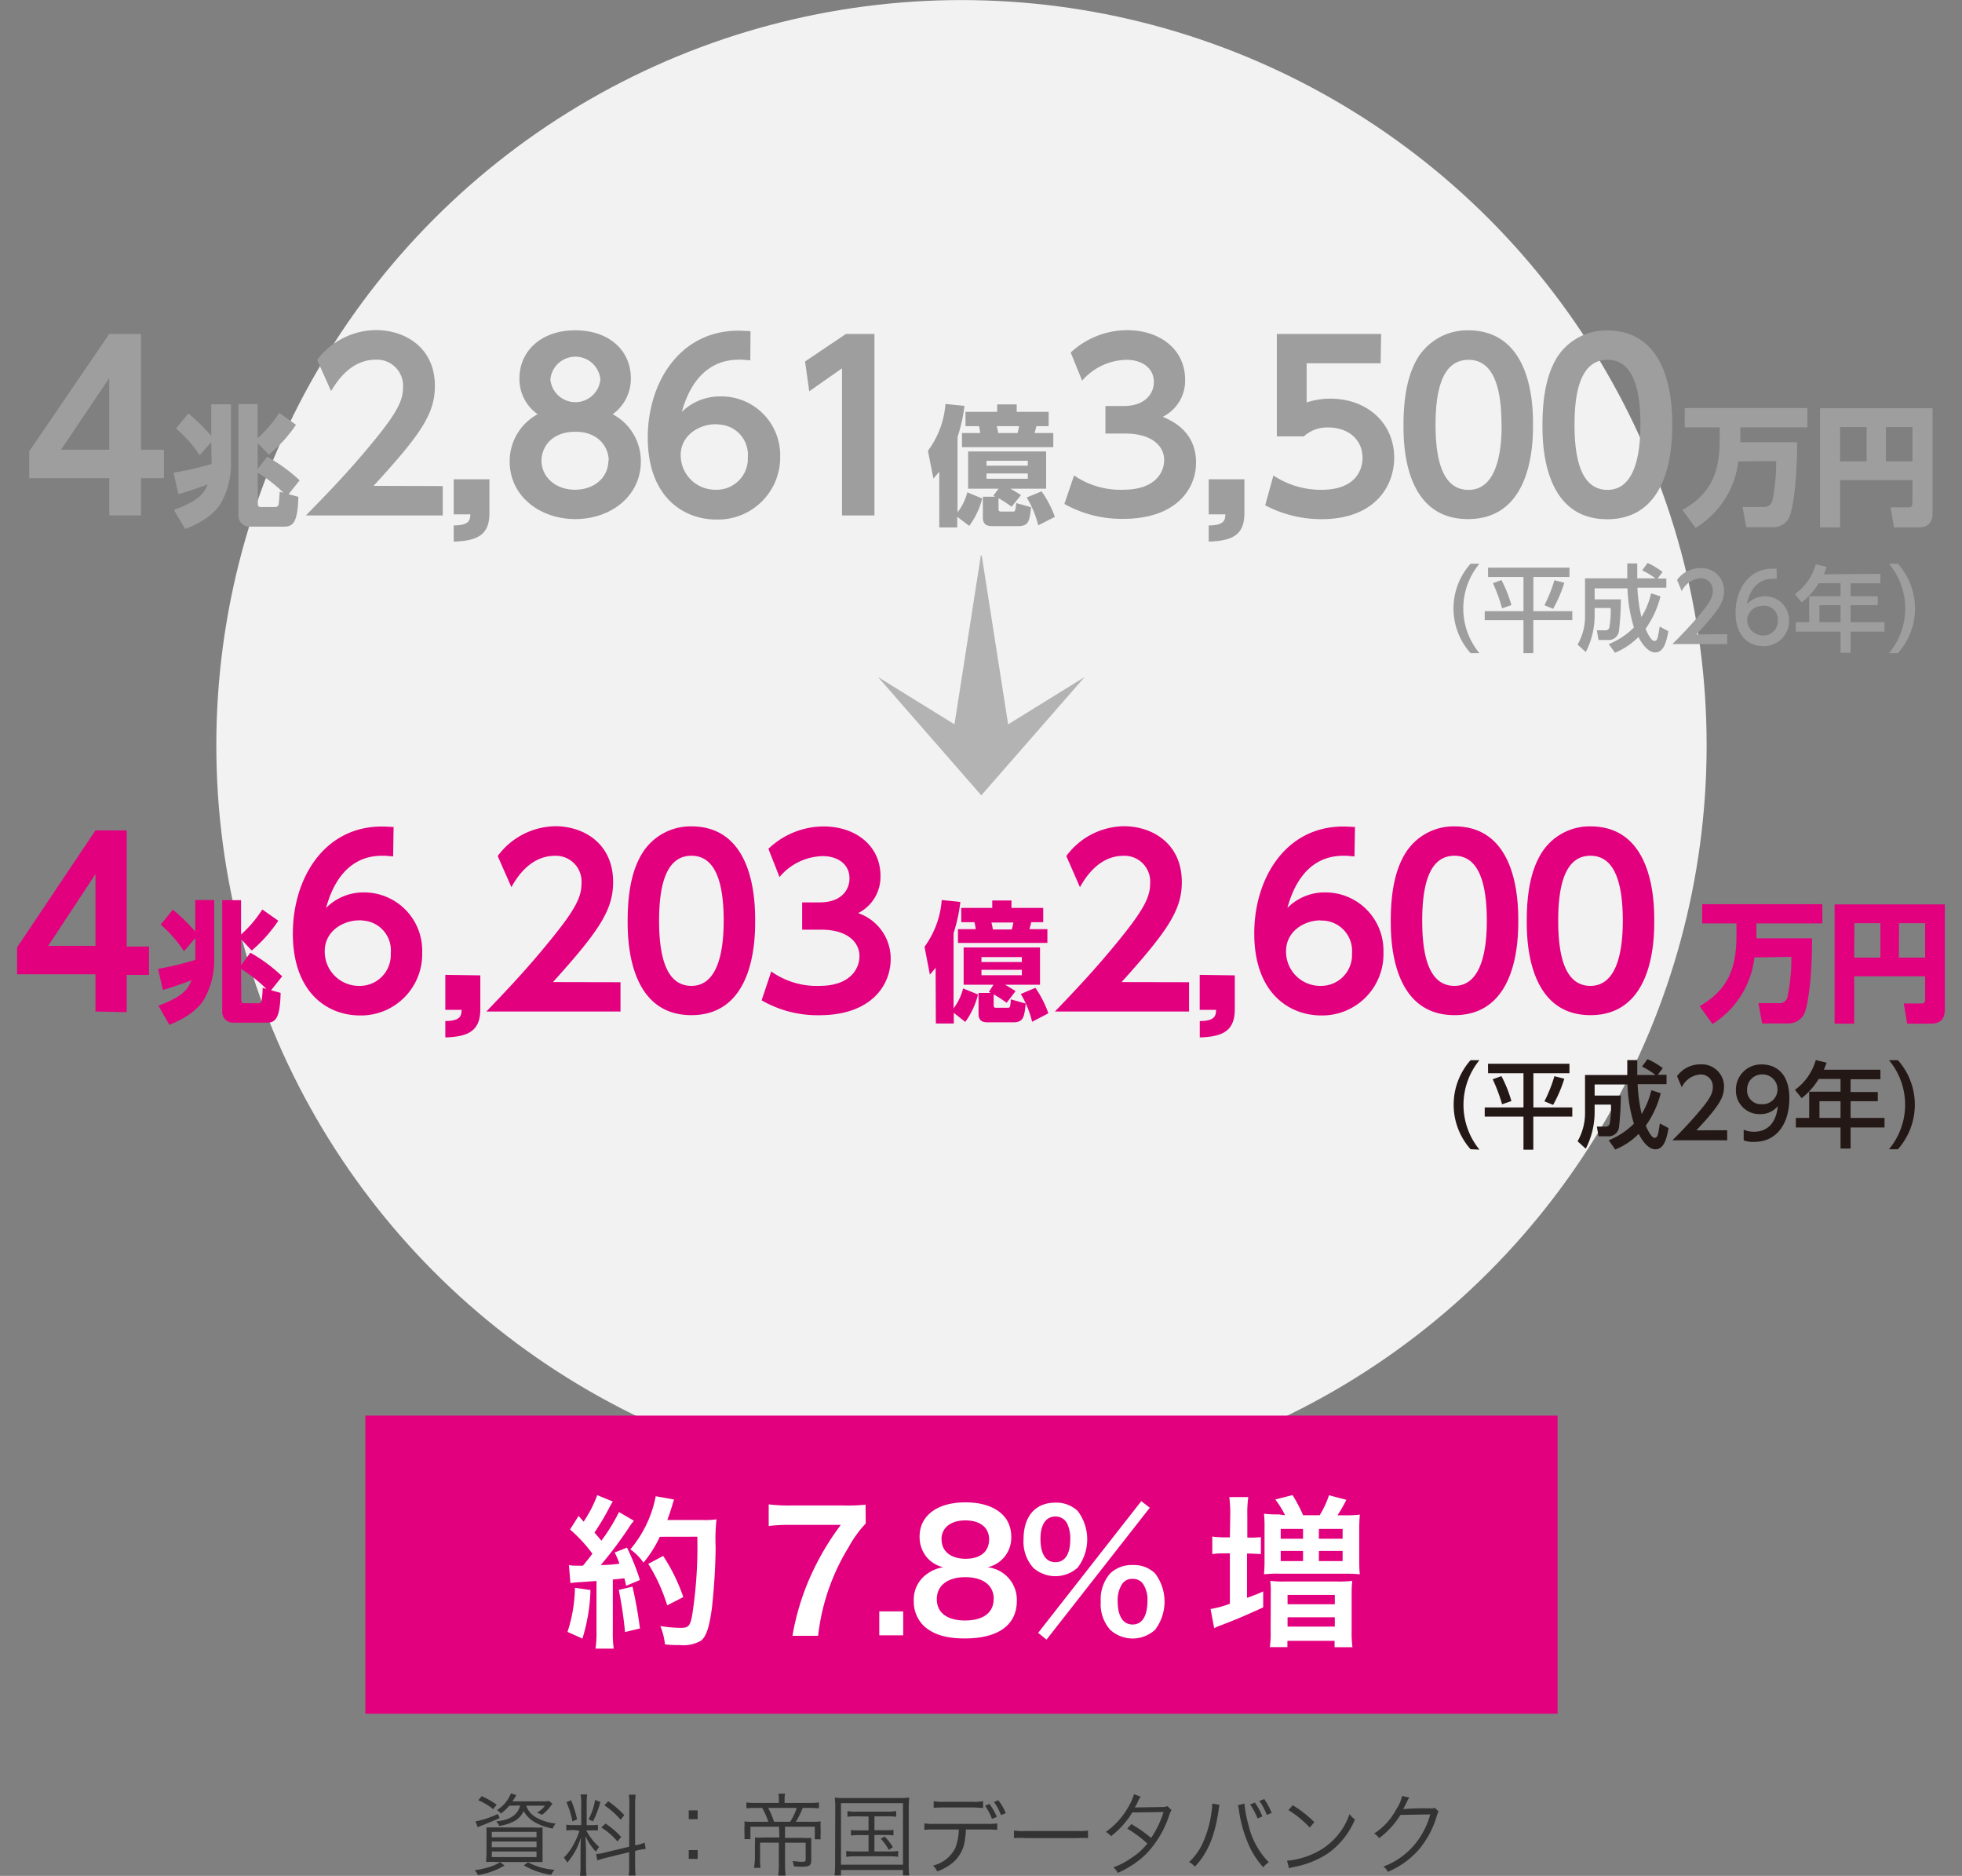 <svg id="レイヤー_2" data-name="レイヤー 2" xmlns="http://www.w3.org/2000/svg" width="263.3" height="251.7" viewBox="0 0 263.3 251.7"><rect x="0" y="0" width="263.3" height="251.7" fill="#808080" stroke="none"/><defs><style>.cls-1{fill:#333;}.cls-2{fill:#f2f2f2;}.cls-3{fill:#9e9e9f;}.cls-4{fill:#231815;}.cls-5{fill:#e3007f;}.cls-6{fill:#b3b3b3;}.cls-7{fill:#fff;}</style></defs><title>アートボード 1</title><path class="cls-1" d="M67.71,250.31a10.13,10.13,0,0,1-3.57,1.28,2.62,2.62,0,0,0-.44-.66,9.37,9.37,0,0,0,1.72-.35,5.86,5.86,0,0,0,1.69-.72Zm-.66-6.37c-.91.41-1.38.6-2.4,1-.18.07-.36.14-.54.23l-.3-.78a12.53,12.53,0,0,0,3-1Zm-.87-1.19a7.65,7.65,0,0,0-2-1.2l.47-.55a11.29,11.29,0,0,1,2,1.15Zm5.38,2.45a7.43,7.43,0,0,0,1.25,0v3.41c0,.41,0,.83,0,1.23-.32,0-.77,0-1.34,0h-4.9a9.77,9.77,0,0,0-1.33,0c0-.4.05-.8.05-1.21v-3.43h1.25ZM66,246.52h6v-.73H66Zm0,1.33h6v-.76H66Zm0,1.33h6v-.76H66Zm2.34-6.9a5.92,5.92,0,0,1-1.12,1.06,1.85,1.85,0,0,0-.53-.47,4.68,4.68,0,0,0,1.88-2.24l.73.23-.24.39s-.11.16-.29.45h4.1a3.55,3.55,0,0,0,.8-.06l.47.38-.15.18-.16.22a4.94,4.94,0,0,1-1.1,1.09,4.43,4.43,0,0,0-.67-.3,3.18,3.18,0,0,0,1.07-.93H70.62a2.85,2.85,0,0,0,1.37,1.6,6.57,6.57,0,0,0,2.58.79,2.76,2.76,0,0,0-.4.68,7.51,7.51,0,0,1-2.33-.81A4,4,0,0,1,70.27,243a2.85,2.85,0,0,1-1.34,1.4A6.25,6.25,0,0,1,67,245a1.87,1.87,0,0,0-.41-.61c1.87-.19,2.9-.88,3.21-2.13Zm2.52,7.6a8.92,8.92,0,0,0,3.55,1,3.29,3.29,0,0,0-.44.68,10.16,10.16,0,0,1-3.68-1.28Z"/><path class="cls-1" d="M77,245.55a8.51,8.51,0,0,0-1,.06v-.78a5.65,5.65,0,0,0,1,.06h1v-2.83a7,7,0,0,0-.08-1.29h.88a9.1,9.1,0,0,0-.07,1.27v2.86h.63a8.49,8.49,0,0,0,.88-.05v.75a6.76,6.76,0,0,0-.9,0h-.66a7.41,7.41,0,0,0,1.72,2.21,6,6,0,0,0-.42.65,7.26,7.26,0,0,1-1.4-2.11c0,.47.06,1.55.06,1.78v2.24a11.67,11.67,0,0,0,.07,1.32h-.88a8.55,8.55,0,0,0,.08-1.33v-2c0-.55,0-1.22.06-1.86a9.09,9.09,0,0,1-1.85,3.43,2.22,2.22,0,0,0-.46-.67,7.4,7.4,0,0,0,1.43-2,8.69,8.69,0,0,0,.67-1.61Zm-.36-4a13.8,13.8,0,0,1,.8,2.56l-.62.28a10.66,10.66,0,0,0-.81-2.57Zm3.93.23a12.68,12.68,0,0,1-1,2.61l-.59-.28a8.24,8.24,0,0,0,.88-2.6Zm3.89.28a7.61,7.61,0,0,0-.07-1.26h.91a10.59,10.59,0,0,0-.07,1.25v5.52h.18a5.82,5.82,0,0,0,1.1-.33l.14.84a9.23,9.23,0,0,0-1.15.2l-.27.07v2a11.2,11.2,0,0,0,.07,1.3h-.94a6.42,6.42,0,0,0,.07-1.32v-1.81l-3.16.77q-.56.14-1.11.33l-.16-.86a4.94,4.94,0,0,0,1.15-.19l3.28-.78Zm-3.2,2.62a10.68,10.68,0,0,1,2.1,1.8l-.5.6a8.67,8.67,0,0,0-2.17-1.87Zm.36-3a12.84,12.84,0,0,1,2.16,1.87l-.49.62a10.87,10.87,0,0,0-2.18-1.94Z"/><path class="cls-1" d="M93.62,244.09H92.43v-1.18h1.2Zm-1.19,5.33v-1.18h1.2v1.18Z"/><path class="cls-1" d="M104.54,245.1h-3.83v1.67H99.9a5.61,5.61,0,0,0,0-.82v-.69a6.31,6.31,0,0,0,0-.87,8,8,0,0,0,1.3.05h1.91a10.62,10.62,0,0,0-.82-1.86h-.94a11.81,11.81,0,0,0-1.18.06v-.8a7.25,7.25,0,0,0,1.23.07h3.13v-.43a4.43,4.43,0,0,0-.07-.81h.9a3.13,3.13,0,0,0-.07.8v.44h3.38a7.25,7.25,0,0,0,1.23-.07v.8a11.81,11.81,0,0,0-1.18-.06h-1a11.1,11.1,0,0,1-.92,1.86h2.14a8,8,0,0,0,1.19-.05,6.76,6.76,0,0,0,0,.9V246a5.21,5.21,0,0,0,0,.79h-.78V245.1h-4v1.5h2.38a6.14,6.14,0,0,0,1.14,0c0,.35,0,.71,0,1v2c0,.67-.26.87-1.16.87a10.23,10.23,0,0,1-1.17-.05,3.24,3.24,0,0,0-.18-.73,9.38,9.38,0,0,0,1.28.12c.39,0,.48-.06.48-.3v-2.26h-2.77v3.17a10.19,10.19,0,0,0,.08,1.24h-1a8.52,8.52,0,0,0,.09-1.24v-3.18H102v2.18a7.91,7.91,0,0,0,.06,1.2h-.88a9.37,9.37,0,0,0,.13-1.2v-1.8a9.55,9.55,0,0,0,0-1.07,9.16,9.16,0,0,0,1.17,0h2.12Zm1.5-.66a7.92,7.92,0,0,0,.88-1.86h-3.83a12.07,12.07,0,0,1,.79,1.86Z"/><path class="cls-1" d="M112.09,242.67a9.79,9.79,0,0,0-.07-1.48,8.25,8.25,0,0,0,1.4.06h7.17a11.32,11.32,0,0,0,1.43-.06,14.8,14.8,0,0,0-.07,1.48V250a12.78,12.78,0,0,0,.07,1.64h-.84v-.73h-8.32v.73H112a14.89,14.89,0,0,0,.07-1.64Zm.77,7.53h8.32v-8.26h-8.32Zm2-6.49a7.2,7.2,0,0,0-1.13.06V243a4.82,4.82,0,0,0,1.13.08h4.23a6.63,6.63,0,0,0,1.18-.08v.77a7.52,7.52,0,0,0-1.17-.06h-1.75v1.86h1.47a4.83,4.83,0,0,0,1.08-.06v.76a6.4,6.4,0,0,0-1.08-.06h-1.47v2.21h2a6.62,6.62,0,0,0,1.18-.07v.79a9.23,9.23,0,0,0-1.18-.07h-4.6a9.61,9.61,0,0,0-1.19.07v-.79a6.85,6.85,0,0,0,1.19.07h1.81v-2.19h-1.28a6.52,6.52,0,0,0-1.08.06v-.76a4.9,4.9,0,0,0,1.08.06h1.28v-1.86Zm3.85,2.71a7,7,0,0,1,1.12,1.43l-.56.36a6.47,6.47,0,0,0-1.07-1.49Z"/><path class="cls-1" d="M129.63,245.47a9.1,9.1,0,0,1-.13,1.28,4.71,4.71,0,0,1-1.62,3.16,6.88,6.88,0,0,1-2.11,1.19,2.15,2.15,0,0,0-.57-.78,4.51,4.51,0,0,0,3-2.36,7.24,7.24,0,0,0,.47-2.49h-3.25c-.46,0-.92,0-1.37.06v-.88a7.16,7.16,0,0,0,1.39.07h7a7.16,7.16,0,0,0,1.39-.07v.88q-.68-.06-1.38-.06Zm-4.33-3.8a6.41,6.41,0,0,0,1.38.09h3.87a6.32,6.32,0,0,0,1.38-.09v.91c-.45,0-.9-.06-1.36-.06h-3.9c-.45,0-.91,0-1.37.06Zm7.48.37a8.62,8.62,0,0,1,1,1.74l-.66.27a6.7,6.7,0,0,0-.93-1.75Zm1.2-.49a8.1,8.1,0,0,1,1,1.73l-.65.27a6.79,6.79,0,0,0-.94-1.76Z"/><path class="cls-1" d="M136.08,245.61a7.38,7.38,0,0,0,1.48.07h7a10,10,0,0,0,1.45-.05v1a11.85,11.85,0,0,0-1.46,0h-7a9.14,9.14,0,0,0-1.48,0Z"/><path class="cls-1" d="M153.07,241.07a4.29,4.29,0,0,0-.42.79,3.33,3.33,0,0,1-.38.66l3.72-.06a1.65,1.65,0,0,0,.69-.12l.54.54a2.71,2.71,0,0,0-.35.8,13.47,13.47,0,0,1-3.13,5.15A13,13,0,0,1,150,251.3a2,2,0,0,0-.59-.74,10,10,0,0,0,2.48-1.31,8.15,8.15,0,0,0,2.08-1.89,15.78,15.78,0,0,0-2.69-2l.55-.61a17.52,17.52,0,0,1,2.65,1.86,13.61,13.61,0,0,0,1.67-3.48l-4.2.06a11.4,11.4,0,0,1-2.85,3.18,2.43,2.43,0,0,0-.7-.57,10.15,10.15,0,0,0,3.06-3.42,6.87,6.87,0,0,0,.72-1.64Z"/><path class="cls-1" d="M163.66,242.16a4.64,4.64,0,0,0-.14.83c-.51,3.41-1.45,5.66-3.17,7.47a2.58,2.58,0,0,0-.78-.61,8,8,0,0,0,1.75-2.37,14.53,14.53,0,0,0,1.24-4.17,10.93,10.93,0,0,0,.12-1.12V242ZM167,242a15.9,15.9,0,0,0,.55,2.88,10.49,10.49,0,0,0,2.73,5,2.3,2.3,0,0,0-.75.67,11.53,11.53,0,0,1-2-3.12,17.9,17.9,0,0,1-1.25-4.41c0-.27-.09-.54-.15-.8Zm1.41-.14a9.25,9.25,0,0,1,1,1.86l-.64.27a9.87,9.87,0,0,0-1-1.87Zm1.25-.47a9.78,9.78,0,0,1,1,1.86l-.66.27a7.53,7.53,0,0,0-1-1.88Z"/><path class="cls-1" d="M172.72,249.66a10.31,10.31,0,0,0,3.49-.92,9,9,0,0,0,4.9-5.34,2.5,2.5,0,0,0,.73.72,10.58,10.58,0,0,1-3.66,4.58,12.36,12.36,0,0,1-4.47,1.79,3.83,3.83,0,0,0-.72.19Zm.77-7.44a15.84,15.84,0,0,1,2.89,2.26l-.61.74a13.53,13.53,0,0,0-2.87-2.35Z"/><path class="cls-1" d="M189.11,241.18l-.26.49c-.31.65-.42.85-.55,1.07a33.74,33.74,0,0,1,3.62-.1,1.08,1.08,0,0,0,.62-.08l.52.5c-.11.15-.11.16-.24.59a12.44,12.44,0,0,1-2.4,4.51,11.51,11.51,0,0,1-4.17,3,1.86,1.86,0,0,0-.6-.71,10,10,0,0,0,4.23-3,10.82,10.82,0,0,0,2.06-4l-4,.07a11.35,11.35,0,0,1-2.86,3.12,1.77,1.77,0,0,0-.68-.62,8.71,8.71,0,0,0,3-3.29,5.07,5.07,0,0,0,.76-1.75Z"/><circle class="cls-2" cx="129.03" cy="100.01" r="100"/><path class="cls-3" d="M197.35,87.64a9,9,0,0,1,0-12h1.19a9.39,9.39,0,0,0,0,12Z"/><path class="cls-3" d="M199.69,76.17h10.93v1.25h-4.84V82H211v1.21h-5.23v4.43h-1.32V83.22h-5.2V82h5.2V77.42H199.7Zm1.8,1.66a16.71,16.71,0,0,1,1.34,3.36l-1.25.43a23.07,23.07,0,0,0-1.23-3.37Zm8.44.36a18.09,18.09,0,0,1-1.5,3.5l-1.17-.48a18.84,18.84,0,0,0,1.34-3.36Z"/><path class="cls-3" d="M215.89,86.42a9.81,9.81,0,0,0,3.38-2.23,19.81,19.81,0,0,1-.86-5.25H214v1.48h3.52a39.69,39.69,0,0,1-.25,4.23,1.4,1.4,0,0,1-1.55,1.22h-1.2l-.22-1.3h1.22A.52.52,0,0,0,216,84v0a12.25,12.25,0,0,0,.15-2.42H214v1a10.75,10.75,0,0,1-1.19,4.91l-1.1-1a7.55,7.55,0,0,0,1-3.89v-5h5.67v-2h1.34v2h2.45a11.93,11.93,0,0,0-1.79-1.07l.73-1a10.53,10.53,0,0,1,2,1.21l-.66.89h1.17v1.23h-3.88a21.72,21.72,0,0,0,.54,3.94,10.83,10.83,0,0,0,1.3-3.19l1.26.41a12.9,12.9,0,0,1-2,4.34c0,.07.68,1.64,1.16,1.64s.49-.55.73-1.93l1.16.62c-.23,1.25-.55,2.85-1.76,2.85s-2.12-1.82-2.25-2.07a9.7,9.7,0,0,1-3.14,2.11Z"/><path class="cls-3" d="M231.79,85.09v1.33h-7.36c1.11-1.09,2.25-2.28,3.54-3.79,1.53-1.79,1.89-2.53,1.89-3.38a1.6,1.6,0,0,0-1.53-1.66h-.17a3.05,3.05,0,0,0-2.47,1.73l-.63-1.5a3.8,3.8,0,0,1,3.14-1.59A3,3,0,0,1,231.36,79a2.62,2.62,0,0,1,0,.28c0,1.42-.59,2.52-3.7,5.84Z"/><path class="cls-3" d="M238.44,77.65H238c-2.12,0-3.17,1.47-3.57,3.43a3.17,3.17,0,0,1,2.4-1.07,3.2,3.2,0,0,1,3.26,3.14.24.24,0,0,1,0,.12,3.38,3.38,0,0,1-3.33,3.43h-.14c-1.6,0-3.71-1-3.71-4.52,0-2.76,1.53-5.88,5-5.88h.51Zm-1.82,3.66a2,2,0,0,0-2.15,1.84v0a2.12,2.12,0,0,0,2.11,2.12h0a1.92,1.92,0,0,0,2-1.85.38.38,0,0,0,0-.15,1.85,1.85,0,0,0-1.7-2h-.27Z"/><path class="cls-3" d="M252.35,77v1.27h-4V80H252V81.2h-3.65v2.28h4.55v1.27h-4.55v2.84H247V84.75h-6V83.48h1.79V80H247V78.25h-2.93a9.57,9.57,0,0,1-2.29,2.58l-.9-1.12a7.44,7.44,0,0,0,2.8-4l1.45.35c-.11.34-.23.68-.37,1ZM247,81.2h-2.83v2.28H247Z"/><path class="cls-3" d="M253.5,87.64a9.34,9.34,0,0,0,0-12h1.2a9,9,0,0,1,0,12Z"/><path class="cls-4" d="M197.35,154.2a9,9,0,0,1,0-11.95h1.19a9.48,9.48,0,0,0,0,12Z"/><path class="cls-4" d="M199.69,142.73h10.93V144h-4.84v4.59H211v1.23h-5.23v4.44h-1.32v-4.44h-5.2v-1.23h5.2V144H199.7Zm1.8,1.66a17.23,17.23,0,0,1,1.34,3.35l-1.25.43a23.1,23.1,0,0,0-1.26-3.36Zm8.44.35a18.18,18.18,0,0,1-1.5,3.51l-1.17-.48a18.93,18.93,0,0,0,1.34-3.37Z"/><path class="cls-4" d="M215.89,153a10.11,10.11,0,0,0,3.38-2.23,19.88,19.88,0,0,1-.86-5.26H214V147h3.52a40.22,40.22,0,0,1-.25,4.25,1.4,1.4,0,0,1-1.55,1.21h-1.2l-.22-1.3h1.22a.54.54,0,0,0,.52-.53h0a12.35,12.35,0,0,0,.15-2.42H214v1a10.82,10.82,0,0,1-1.19,4.92l-1.1-1a7.6,7.6,0,0,0,1-3.89v-5h5.67v-2h1.34v2h2.45a10,10,0,0,0-1.81-1.13l.73-1a9.61,9.61,0,0,1,2.05,1.21l-.66.89h1.17v1.26h-3.88a22.38,22.38,0,0,0,.54,4,11.1,11.1,0,0,0,1.3-3.19l1.26.4a12.86,12.86,0,0,1-2,4.35c0,.06.68,1.64,1.16,1.64s.49-.56.73-1.93l1.16.62c-.23,1.25-.55,2.85-1.76,2.85s-2.12-1.82-2.25-2.07a9.42,9.42,0,0,1-3.14,2.1Z"/><path class="cls-4" d="M231.79,151.65V153h-7.36c1.11-1.09,2.25-2.28,3.54-3.79,1.53-1.79,1.89-2.53,1.89-3.38a1.6,1.6,0,0,0-1.53-1.66h-.17a3,3,0,0,0-2.47,1.72l-.63-1.5a3.85,3.85,0,0,1,3.14-1.58,3,3,0,0,1,3.16,2.72,2.62,2.62,0,0,1,0,.28c0,1.43-.59,2.52-3.7,5.85Z"/><path class="cls-4" d="M234,151.58a3.51,3.51,0,0,0,1.39.27c2.06,0,3-1.5,3.2-3.44a3,3,0,0,1-2.39,1.08,3.15,3.15,0,0,1-3.24-3.05,1.34,1.34,0,0,1,0-.2,3.38,3.38,0,0,1,3.32-3.42h.17c1.09,0,3.68.48,3.68,4.56,0,3.43-1.74,5.83-4.68,5.83A3.4,3.4,0,0,1,234,153Zm2.42-3.42a2,2,0,0,0,2.12-1.86c0-.05,0-.09,0-.14a2,2,0,0,0-2-2h-.08a2,2,0,0,0-2,2,1.86,1.86,0,0,0,1.73,2h.22Z"/><path class="cls-4" d="M252.35,143.53v1.28h-4v1.71H252v1.24h-3.65V150h4.55v1.28h-4.55v2.83H247v-2.83h-6V150h1.79v-3.52H247v-1.71h-2.93a9.57,9.57,0,0,1-2.29,2.58l-.9-1.12a7.44,7.44,0,0,0,2.8-4l1.45.36c-.11.31-.23.63-.37.94ZM247,147.76h-2.83V150H247Z"/><path class="cls-4" d="M253.5,154.2a9.32,9.32,0,0,0,0-11.95h1.2a9,9,0,0,1,0,11.95Z"/><path class="cls-3" d="M14.66,69.16v-5H3.92v-3.6L14.66,44.81h4.27V60.34H22v3.82H18.93v5ZM8.19,60.34h6.47V50.73Z"/><path class="cls-3" d="M28.35,59.31,26.8,61.07a17.5,17.5,0,0,0-3.19-3.58l1.67-2a22.78,22.78,0,0,1,3.07,3V54.25H31v8a10.56,10.56,0,0,1-1.38,5.3c-1.23,2-3.69,3-4.76,3.43l-1.52-2.56c3.39-1.24,4.07-2.27,4.52-3.42-2.11.77-2.86,1-3.91,1.31l-.66-2.89a40.25,40.25,0,0,0,5.11-1.17Zm10.38,7,1.31.35c-.09,3.38-.68,4-1.9,4H33.5A1.46,1.46,0,0,1,32,69.22v-15h2.57v4.57a16.32,16.32,0,0,0,2.91-3.4L39.72,57a19,19,0,0,1-3.64,4l-1.5-1.55v3.5l1.27-1.67a22,22,0,0,1,4.36,3.17ZM34.6,67.56c0,.21,0,.47.43.47h1.89c.4,0,.45-.26.49-.47s.09-1,.12-1.58l.52.14a19.81,19.81,0,0,0-3.47-2.7Z"/><path class="cls-3" d="M59.42,65.22v3.94H41.05c2.68-2.74,5.61-5.74,8.7-9.49,3.69-4.43,4.34-6,4.34-7.75a3.5,3.5,0,0,0-3.32-3.66h-.34c-3.51,0-5.37,3.2-6,4.21l-1.87-4.18a10,10,0,0,1,7.87-4c3.94,0,7.93,2.35,7.93,7.48,0,3.69-1.77,6.4-8.23,13.42Z"/><path class="cls-3" d="M65.68,64.31v4.58c0,2.83-1.55,3.69-4.79,3.78V70.5c2.17,0,2.2-.79,2.23-1.49H60.89v-4.7Z"/><path class="cls-3" d="M86,61.93c0,4.61-4,7.72-8.79,7.72s-8.81-3.11-8.81-7.72a7.16,7.16,0,0,1,3.75-6.35,5.77,5.77,0,0,1-2.44-4.82c0-3.63,2.9-6.44,7.48-6.44s7.47,2.72,7.47,6.44a5.85,5.85,0,0,1-2.44,4.82A7.11,7.11,0,0,1,86,61.93Zm-4.31-.12c0-1.74-1.3-3.88-4.48-3.88S72.67,60,72.67,61.81c0,2.19,1.89,3.9,4.49,3.9S81.64,64.06,81.64,61.81Zm-1.12-10.9a3.37,3.37,0,0,0-6.71,0,3.37,3.37,0,0,0,6.71,0Z"/><path class="cls-3" d="M100.69,48.35c-.82-.06-.92-.09-1.31-.09-1.38,0-5.92,0-7.88,7a7.35,7.35,0,0,1,5.2-2.07,7.89,7.89,0,0,1,8,7.74v.32a8.34,8.34,0,0,1-8.21,8.46h-.35c-4.39,0-9.21-3-9.21-11,0-7.41,4.31-14.34,12.17-14.34.64,0,1.35.06,1.62.06Zm-4.64,8.57c-2.23,0-4.7,1.5-4.7,4.12a4.63,4.63,0,0,0,4.59,4.67.11.11,0,0,0,.08,0,4.18,4.18,0,0,0,4.34-4c0-.12,0-.25,0-.38a4.06,4.06,0,0,0-3.75-4.36A5,5,0,0,0,96.05,56.92Z"/><path class="cls-3" d="M113.52,44.81h3.83V69.16H113V49.42L108.6,52.5l-.56-4Z"/><path class="cls-3" d="M126.05,63.28c-.37.46-.49.6-.79.93l-.73-3.73a12,12,0,0,0,2.35-6.28l2.55.26a21.08,21.08,0,0,1-.93,4.18v10.1a7.21,7.21,0,0,0,1.31-2.68l2,.82a10.31,10.31,0,0,1-1.74,3.68l-1.61-1.22v1.43h-2.41Zm5.49-5.18a7.72,7.72,0,0,0-.16-.92h-1.81V55.26h4.25v-1h2.62v1h4.29v1.92h-1.64c-.14.54-.16.61-.26.92h2.52V60H129.1V58.1ZM134,65.57h-4.08v-5h10.47v5h-4.8c.16.09,1,.57,1.43.85L135.76,68A16.4,16.4,0,0,0,134,66.84v1.41c0,.37.16.39.32.39h1.6c.26,0,.37,0,.45-1.14l2,.56c-.2,1.78-.28,2.53-1.72,2.53h-3.47c-.63,0-1.28-.1-1.28-1.17V66.65h1.71l-.31-.12Zm-1.61-3.75v.66h5.54v-.66Zm0,1.71v.71h5.54v-.71Zm4.17-5.43c.08-.35.11-.43.2-.92h-3c.11.37.14.59.21.92Zm3.22,7.83a14.1,14.1,0,0,1,1.78,3.42l-2.23,1.14a13.28,13.28,0,0,0-1.55-3.74Z"/><path class="cls-3" d="M144.14,63.79a10.94,10.94,0,0,0,6.62,1.92c4.12,0,5.47-2.19,5.47-4s-1.59-3.54-5.25-3.54h-2.63V54.48h2.42c3,0,4.08-1.77,4.08-3.2,0-2.14-1.92-3-3.63-3a8.06,8.06,0,0,0-6,2.8l-1.53-3.78a11.16,11.16,0,0,1,7.58-3c4.39,0,7.77,2.59,7.77,6.62a5.38,5.38,0,0,1-3,5c1.33.58,4.47,2,4.47,6.16,0,3.45-2.59,7.54-9.8,7.54a15.78,15.78,0,0,1-7.87-2Z"/><path class="cls-3" d="M167,64.31v4.58c0,2.83-1.55,3.69-4.79,3.78V70.5c2.17,0,2.2-.79,2.23-1.49h-2.23v-4.7Z"/><path class="cls-3" d="M185.28,48.74h-9.93V54a10.11,10.11,0,0,1,3.17-.51c4.94,0,8.58,3.26,8.58,7.93,0,3.87-2.66,8.24-9.74,8.24a16.15,16.15,0,0,1-7.57-1.86l1.1-4a11.53,11.53,0,0,0,6.46,1.92c4.79,0,5.5-2.93,5.5-4.27,0-2.56-2-4.09-4.58-4.09a4.66,4.66,0,0,0-3.3,1.19h-3.62V44.81h14Z"/><path class="cls-3" d="M188.35,57c0-4.3.76-7.14,2-9.12A7.82,7.82,0,0,1,197,44.32c8.73,0,8.73,10.44,8.73,12.66s0,12.67-8.73,12.67S188.35,59.21,188.35,57Zm13.15,0c0-5.24-1.19-8.72-4.42-8.72-3.45,0-4.43,3.9-4.43,8.72,0,5.28,1.2,8.73,4.43,8.73S201.52,62,201.52,57Z"/><path class="cls-3" d="M207,57c0-4.3.76-7.14,2-9.12a7.82,7.82,0,0,1,6.68-3.54c8.73,0,8.73,10.44,8.73,12.66s0,12.67-8.73,12.67S207,59.21,207,57Zm13.15,0c0-5.24-1.19-8.72-4.42-8.72-3.45,0-4.43,3.9-4.43,8.72,0,5.28,1.2,8.73,4.43,8.73S220.14,62,220.14,57Z"/><path class="cls-3" d="M233.28,61.91a12.08,12.08,0,0,1-5.74,8.92l-1.76-2.41c3.73-2.09,5-4.88,5-9.38v-1.7h-4.69V54.75h16.46v2.59h-9v2h7.62c0,5.94-.66,8.91-.89,9.59a2.33,2.33,0,0,1-2.35,1.81h-3.58l-.5-2.72h2.83a1.09,1.09,0,0,0,1.19-.94,25.27,25.27,0,0,0,.49-5.21Z"/><path class="cls-3" d="M256.65,64.42h-9.71v6.35h-2.69v-16h15.1v14c0,.82-.16,2-1.89,2h-3.28l-.47-2.7h2.41c.51,0,.52-.28.52-.54Zm-9.71-2.51h3.56V57.3h-3.56Zm6.15,0h3.56V57.3h-3.56Z"/><path class="cls-5" d="M12.81,135.72v-5H2.29v-3.6l10.52-15.7H17V127h3v3.81H17v5Zm-6.34-8.81h6.34v-9.62Z"/><path class="cls-5" d="M26.21,125.87l-1.52,1.76a17.15,17.15,0,0,0-3.13-3.57l1.64-2a23.09,23.09,0,0,1,3,2.93v-4.22h2.55v8a10.77,10.77,0,0,1-1.35,5.3c-1.22,2-3.63,3-4.67,3.44l-1.47-2.57c3.32-1.23,4-2.26,4.43-3.41-2.07.76-2.8,1-3.83,1.3L21.21,130a42.79,42.79,0,0,0,5-1.2Zm10.17,7,1.28.35c-.08,3.38-.66,4-1.86,4H31.27a1.44,1.44,0,0,1-1.45-1.44v-15h2.53v4.61a15.82,15.82,0,0,0,2.85-3.36l2.15,1.51a19.42,19.42,0,0,1-3.57,4L32.35,126v3.51l1.25-1.68A21.18,21.18,0,0,1,37.87,131Zm-4,1.27c0,.21,0,.47.43.47h1.84c.4,0,.45-.26.48-.47a13.83,13.83,0,0,0,.12-1.59l.51.14A20.08,20.08,0,0,0,32.35,130Z"/><path class="cls-5" d="M52.76,114.91c-.81-.06-.9-.09-1.29-.09-1.34,0-5.8,0-7.71,7a7.06,7.06,0,0,1,5.08-2.08,7.8,7.8,0,0,1,7.82,7.77,2.71,2.71,0,0,1,0,.29,8.23,8.23,0,0,1-8,8.45h-.36c-4.3,0-9-3-9-11,0-7.42,4.22-14.35,11.94-14.35.62,0,1.31.06,1.58.06Zm-4.55,8.58c-2.18,0-4.63,1.46-4.63,4.12a4.59,4.59,0,0,0,4.49,4.67h.09a4.15,4.15,0,0,0,4.28-4,2.71,2.71,0,0,0,0-.4,4,4,0,0,0-3.61-4.35C48.62,123.49,48.42,123.48,48.21,123.49Z"/><path class="cls-5" d="M64.46,130.87v4.55c0,2.84-1.53,3.69-4.7,3.78V137c2.13,0,2.16-.8,2.19-1.5H59.76v-4.7Z"/><path class="cls-5" d="M83.27,131.79v3.93h-18c2.63-2.74,5.5-5.76,8.52-9.49,3.63-4.42,4.25-6,4.25-7.75a3.45,3.45,0,0,0-3.25-3.65h-.33c-3.44,0-5.27,3.2-5.83,4.21l-1.84-4.18a9.78,9.78,0,0,1,7.73-4c3.86,0,7.76,2.35,7.76,7.48,0,3.69-1.73,6.41-8.07,13.43Z"/><path class="cls-5" d="M84.23,123.55c0-4.31.75-7.14,2-9.13a7.62,7.62,0,0,1,6.55-3.54c8.56,0,8.56,10.44,8.56,12.67s0,12.66-8.56,12.66S84.23,125.78,84.23,123.55Zm12.89,0c0-5.25-1.16-8.73-4.33-8.73-3.38,0-4.34,3.91-4.34,8.73,0,5.28,1.17,8.73,4.34,8.73S97.12,128.55,97.12,123.55Z"/><path class="cls-5" d="M103.5,130.35a10.55,10.55,0,0,0,6.49,1.93c4,0,5.35-2.2,5.35-4s-1.55-3.54-5.14-3.54h-2.55v-3.66H110c3,0,4-1.77,4-3.21,0-2.14-1.88-3-3.56-3a7.77,7.77,0,0,0-5.83,2.81l-1.49-3.79a10.76,10.76,0,0,1,7.41-3c4.31,0,7.63,2.6,7.63,6.63a5.44,5.44,0,0,1-3,5,6.44,6.44,0,0,1,4.37,6.16c0,3.45-2.55,7.54-9.6,7.54a15,15,0,0,1-7.72-2Z"/><path class="cls-5" d="M125.56,129.85c-.36.45-.48.59-.77.92l-.72-3.73a12.17,12.17,0,0,0,2.31-6.28l2.5.26a22,22,0,0,1-.91,4.19V135.3a7.46,7.46,0,0,0,1.28-2.68l2,.82a10.59,10.59,0,0,1-1.71,3.68L128,135.9v1.43h-2.41Zm5.38-5.18a6.07,6.07,0,0,0-.17-.93H129v-1.92h4.16v-1h2.58v1H140v1.92h-1.61a8,8,0,0,1-.25.93h2.42v1.85h-12v-1.85Zm2.38,7.46h-4v-5h10.25v5h-4.69c.16.09,1,.58,1.41.86l-1.2,1.56a17.84,17.84,0,0,0-1.74-1.13v1.42c0,.36.15.38.3.38h1.59c.25,0,.36,0,.41-1.13l2,.56c-.19,1.77-.27,2.52-1.67,2.52h-3.4c-.61,0-1.26-.1-1.26-1.16v-2.78H133l-.3-.12Zm-1.61-3.71v.66h5.42v-.66Zm0,1.71v.72h5.42v-.72Zm4.08-5.42c.09-.35.1-.44.21-.93h-2.95c.1.37.13.6.2.93Zm3.16,7.83a14.32,14.32,0,0,1,1.74,3.42l-2.18,1.14a13.37,13.37,0,0,0-1.52-3.73Z"/><path class="cls-5" d="M159.57,131.79v3.93h-18c2.64-2.74,5.5-5.76,8.53-9.49,3.61-4.42,4.25-6,4.25-7.75a3.45,3.45,0,0,0-3.24-3.65h-.35c-3.44,0-5.26,3.2-5.83,4.21l-1.83-4.18a9.75,9.75,0,0,1,7.72-4c3.86,0,7.78,2.35,7.78,7.48,0,3.69-1.75,6.41-8.08,13.43Z"/><path class="cls-5" d="M165.71,130.87v4.55c0,2.84-1.53,3.69-4.7,3.78V137c2.13,0,2.16-.8,2.19-1.5H161v-4.7Z"/><path class="cls-5" d="M181.77,114.91c-.81-.06-.9-.09-1.28-.09-1.36,0-5.81,0-7.72,7a7,7,0,0,1,5.08-2.08,7.79,7.79,0,0,1,7.81,7.77,2.71,2.71,0,0,1,0,.29,8.23,8.23,0,0,1-8,8.45h-.34c-4.31,0-9-3-9-11,0-7.42,4.22-14.35,11.94-14.35.62,0,1.31.06,1.58.06Zm-4.54,8.58c-2.19,0-4.64,1.46-4.64,4.12a4.58,4.58,0,0,0,4.48,4.67h.1a4.15,4.15,0,0,0,4.27-4c0-.13,0-.26,0-.4a4.07,4.07,0,0,0-4.22-4.36Z"/><path class="cls-5" d="M186.64,123.55c0-4.31.75-7.14,2-9.13a7.62,7.62,0,0,1,6.55-3.54c8.56,0,8.56,10.44,8.56,12.67s0,12.66-8.56,12.66S186.64,125.78,186.64,123.55Zm12.89,0c0-5.25-1.17-8.73-4.34-8.73-3.38,0-4.33,3.91-4.33,8.73,0,5.28,1.16,8.73,4.33,8.73S199.53,128.55,199.53,123.55Z"/><path class="cls-5" d="M204.89,123.55c0-4.31.75-7.14,2-9.13a7.62,7.62,0,0,1,6.55-3.54c8.56,0,8.56,10.44,8.56,12.67s0,12.66-8.56,12.66S204.89,125.78,204.89,123.55Zm12.89,0c0-5.25-1.17-8.73-4.34-8.73-3.38,0-4.33,3.91-4.33,8.73,0,5.28,1.16,8.73,4.33,8.73S217.78,128.55,217.78,123.55Z"/><path class="cls-5" d="M235.44,128.47a12.15,12.15,0,0,1-5.63,8.93L228.09,135c3.66-2.1,4.94-4.89,4.94-9.39V123.9h-4.6v-2.58h16.13v2.58h-8.85v2h7.47c0,6-.65,8.91-.87,9.59a2.34,2.34,0,0,1-2.31,1.83h-3.52l-.5-2.72h2.77a1.08,1.08,0,0,0,1.16-1h0a24.07,24.07,0,0,0,.48-5.21Z"/><path class="cls-5" d="M258.35,131h-9.52v6.35H246.2v-16H261v14c0,.83-.15,2-1.85,2h-3.21l-.45-2.71h2.35c.49,0,.51-.28.51-.54Zm-9.52-2.51h3.52v-4.62h-3.49Zm6,0h3.52v-4.62h-3.5Z"/><polygon class="cls-6" points="131.69 106.72 145.56 90.84 135.29 97.19 131.75 74.53 131.63 74.53 128.09 97.19 117.83 90.84 131.69 106.72"/><rect class="cls-5" x="49.03" y="189.94" width="160" height="40"/><path class="cls-7" d="M79.24,213.35a24,24,0,0,1-1.08,6.51l-2-.9a20.14,20.14,0,0,0,1-5.92ZM76.35,210a5.7,5.7,0,0,0,1,.08h.88c.74-.93.83-1,1.27-1.61a19.65,19.65,0,0,0-3-3.25l1.15-1.82.67.77a16.19,16.19,0,0,0,1.83-3.56l2.09.86c-.13.19-.22.36-.46.8a33.42,33.42,0,0,1-2,3.36c.37.44.62.71.92,1.1a24.58,24.58,0,0,0,2.37-3.85l2,1.17a8.28,8.28,0,0,0-.73,1A53.61,53.61,0,0,1,80.62,210a21,21,0,0,0,2.51-.19,11.66,11.66,0,0,0-.64-1.5l1.65-.66A31.08,31.08,0,0,1,85.88,212l-1.85.77c-.11-.51-.15-.68-.24-1-.66.07-1.16.14-1.55.16v6.93a15.29,15.29,0,0,0,.12,2.35H79.92a14.13,14.13,0,0,0,.13-2.35v-6.73l-2.07.15a14.07,14.07,0,0,0-1.43.13Zm8.53,2.89a56.84,56.84,0,0,1,1,5.61l-2,.48a54.21,54.21,0,0,0-.84-5.65Zm3.66-6.69a15.07,15.07,0,0,1-2.19,3.47,6.77,6.77,0,0,0-1.76-1.78A15.61,15.61,0,0,0,88,200.76l2.46.44c-.11.3-.2.6-.28.9-.29.91-.37,1.17-.63,1.85h4.8a10.86,10.86,0,0,0,1.8-.09,25.84,25.84,0,0,0-.11,3.83q-.06,4.09-.51,8.14c-.35,2.53-.74,3.74-1.47,4.32a4.79,4.79,0,0,1-2.82.58,16.27,16.27,0,0,1-2-.09,9,9,0,0,0-.62-2.46,18.26,18.26,0,0,0,2.76.24c1,0,1.24-.26,1.5-1.63a59.65,59.65,0,0,0,.7-10.6Zm1,9.2A23.58,23.58,0,0,0,87,209.83L89,208.77a24.56,24.56,0,0,1,2.7,5.52Z"/><path class="cls-7" d="M116.18,204.42a14.88,14.88,0,0,0-2.29,3.17,28.75,28.75,0,0,0-4.1,11.9h-3.44A33.15,33.15,0,0,1,109,211a35.83,35.83,0,0,1,3.84-6.4h-6.8a23.16,23.16,0,0,0-2.88.15v-2.9a21.54,21.54,0,0,0,3,.15h7a23,23,0,0,0,3-.11Z"/><path class="cls-7" d="M118,219.42v-3.21h3.21v3.21Z"/><path class="cls-7" d="M124.49,209.08a4.24,4.24,0,0,1-1.08-2.91c0-2.81,2.38-4.59,6.14-4.59,2.66,0,4.62.85,5.58,2.39a4.36,4.36,0,0,1,.58,2.2,4.07,4.07,0,0,1-3.17,4.12,4.4,4.4,0,0,1,3.92,4.47c0,3.27-2.46,5.08-7,5.08-2.55,0-4.31-.55-5.56-1.76a4.54,4.54,0,0,1-1.27-3.3,4.18,4.18,0,0,1,1.8-3.61,4.8,4.8,0,0,1,2.17-.88A4.14,4.14,0,0,1,124.49,209.08Zm8.87,5.46c0-1.83-1.43-2.92-3.81-2.92s-3.83,1.12-3.83,2.95,1.41,2.86,3.79,2.86,3.84-1,3.84-2.89Zm-7-8c0,1.61,1.23,2.61,3.24,2.61s3.14-1,3.14-2.6-1.22-2.55-3.19-2.55-3.2,1-3.2,2.53Z"/><path class="cls-7" d="M138.64,210.33a5.26,5.26,0,0,1-1.28-3.8c0-3.08,1.59-4.91,4.27-4.91a4.15,4.15,0,0,1,3,1.12,6.29,6.29,0,0,1,0,7.59,4.47,4.47,0,0,1-6,0Zm14.52-8.91,1.14.88L140.44,220l-1.12-.91Zm-13.53,5.06c0,2,.7,3.13,2,3.13s2-1.1,2-3.08a4.68,4.68,0,0,0-.39-2.05,1.72,1.72,0,0,0-1.61-1C140.35,203.49,139.63,204.57,139.63,206.48ZM149,218.69a5.17,5.17,0,0,1-1.28-3.8A5.26,5.26,0,0,1,149,211.1a4.23,4.23,0,0,1,3-1.11,4.08,4.08,0,0,1,3,1.11,6.26,6.26,0,0,1,0,7.59A4.47,4.47,0,0,1,149,218.69Zm1.58-6.14a4,4,0,0,0-.59,2.29c0,2,.72,3.13,2,3.13s2-1.1,2-3.24a3.75,3.75,0,0,0-.59-2.2,1.61,1.61,0,0,0-1.41-.68A1.58,1.58,0,0,0,150.58,212.55Z"/><path class="cls-7" d="M165.1,203.31a16.63,16.63,0,0,0-.13-2.44h2.55a15.35,15.35,0,0,0-.13,2.44v3h.24a13.91,13.91,0,0,0,1.58-.06v2.26c-.53,0-1-.06-1.56-.06h-.3v5.94a21.77,21.77,0,0,0,2.17-.86l0,2.14c-2,.92-3.28,1.49-5.58,2.37a8.4,8.4,0,0,0-1,.42l-.48-2.57a13.09,13.09,0,0,0,2.59-.71v-6.76h-.56c-.6,0-1.2,0-1.8.11v-2.36a12.49,12.49,0,0,0,1.83.11h.53Zm7.36,0a12.79,12.79,0,0,0-1.31-2.11l2.31-.6a21.85,21.85,0,0,1,1.42,2.71h2.22a12.35,12.35,0,0,0,1.25-2.68l2.33.61a18.61,18.61,0,0,1-1.19,2.08h1a16.64,16.64,0,0,0,2-.09c-.06.66-.08,1.33-.08,2v4c0,.66,0,1.33.08,2-.66-.06-1.33-.08-2-.08h-8.86a16.64,16.64,0,0,0-2,.08c.05-.67.08-1.34.07-2v-4.12a17.71,17.71,0,0,0-.07-2,16.64,16.64,0,0,0,2,.09Zm-1.92,10.5a12.15,12.15,0,0,0-.07-1.7,13.45,13.45,0,0,0,2,.09h7a13.33,13.33,0,0,0,2-.09,16.81,16.81,0,0,0-.08,1.87v4.82a14.88,14.88,0,0,0,.11,2.22h-2.4v-.86h-6.33V221h-2.36a12.89,12.89,0,0,0,.11-2.24Zm1.33-7.35h3v-1.32h-3Zm0,3h3V208.1h-3Zm.92,5.79h6.34V214h-6.34Zm0,3h6.34V217h-6.34Zm4.2-11.79h3.19v-1.32H177Zm0,3h3.19V208.1H177Z"/></svg>